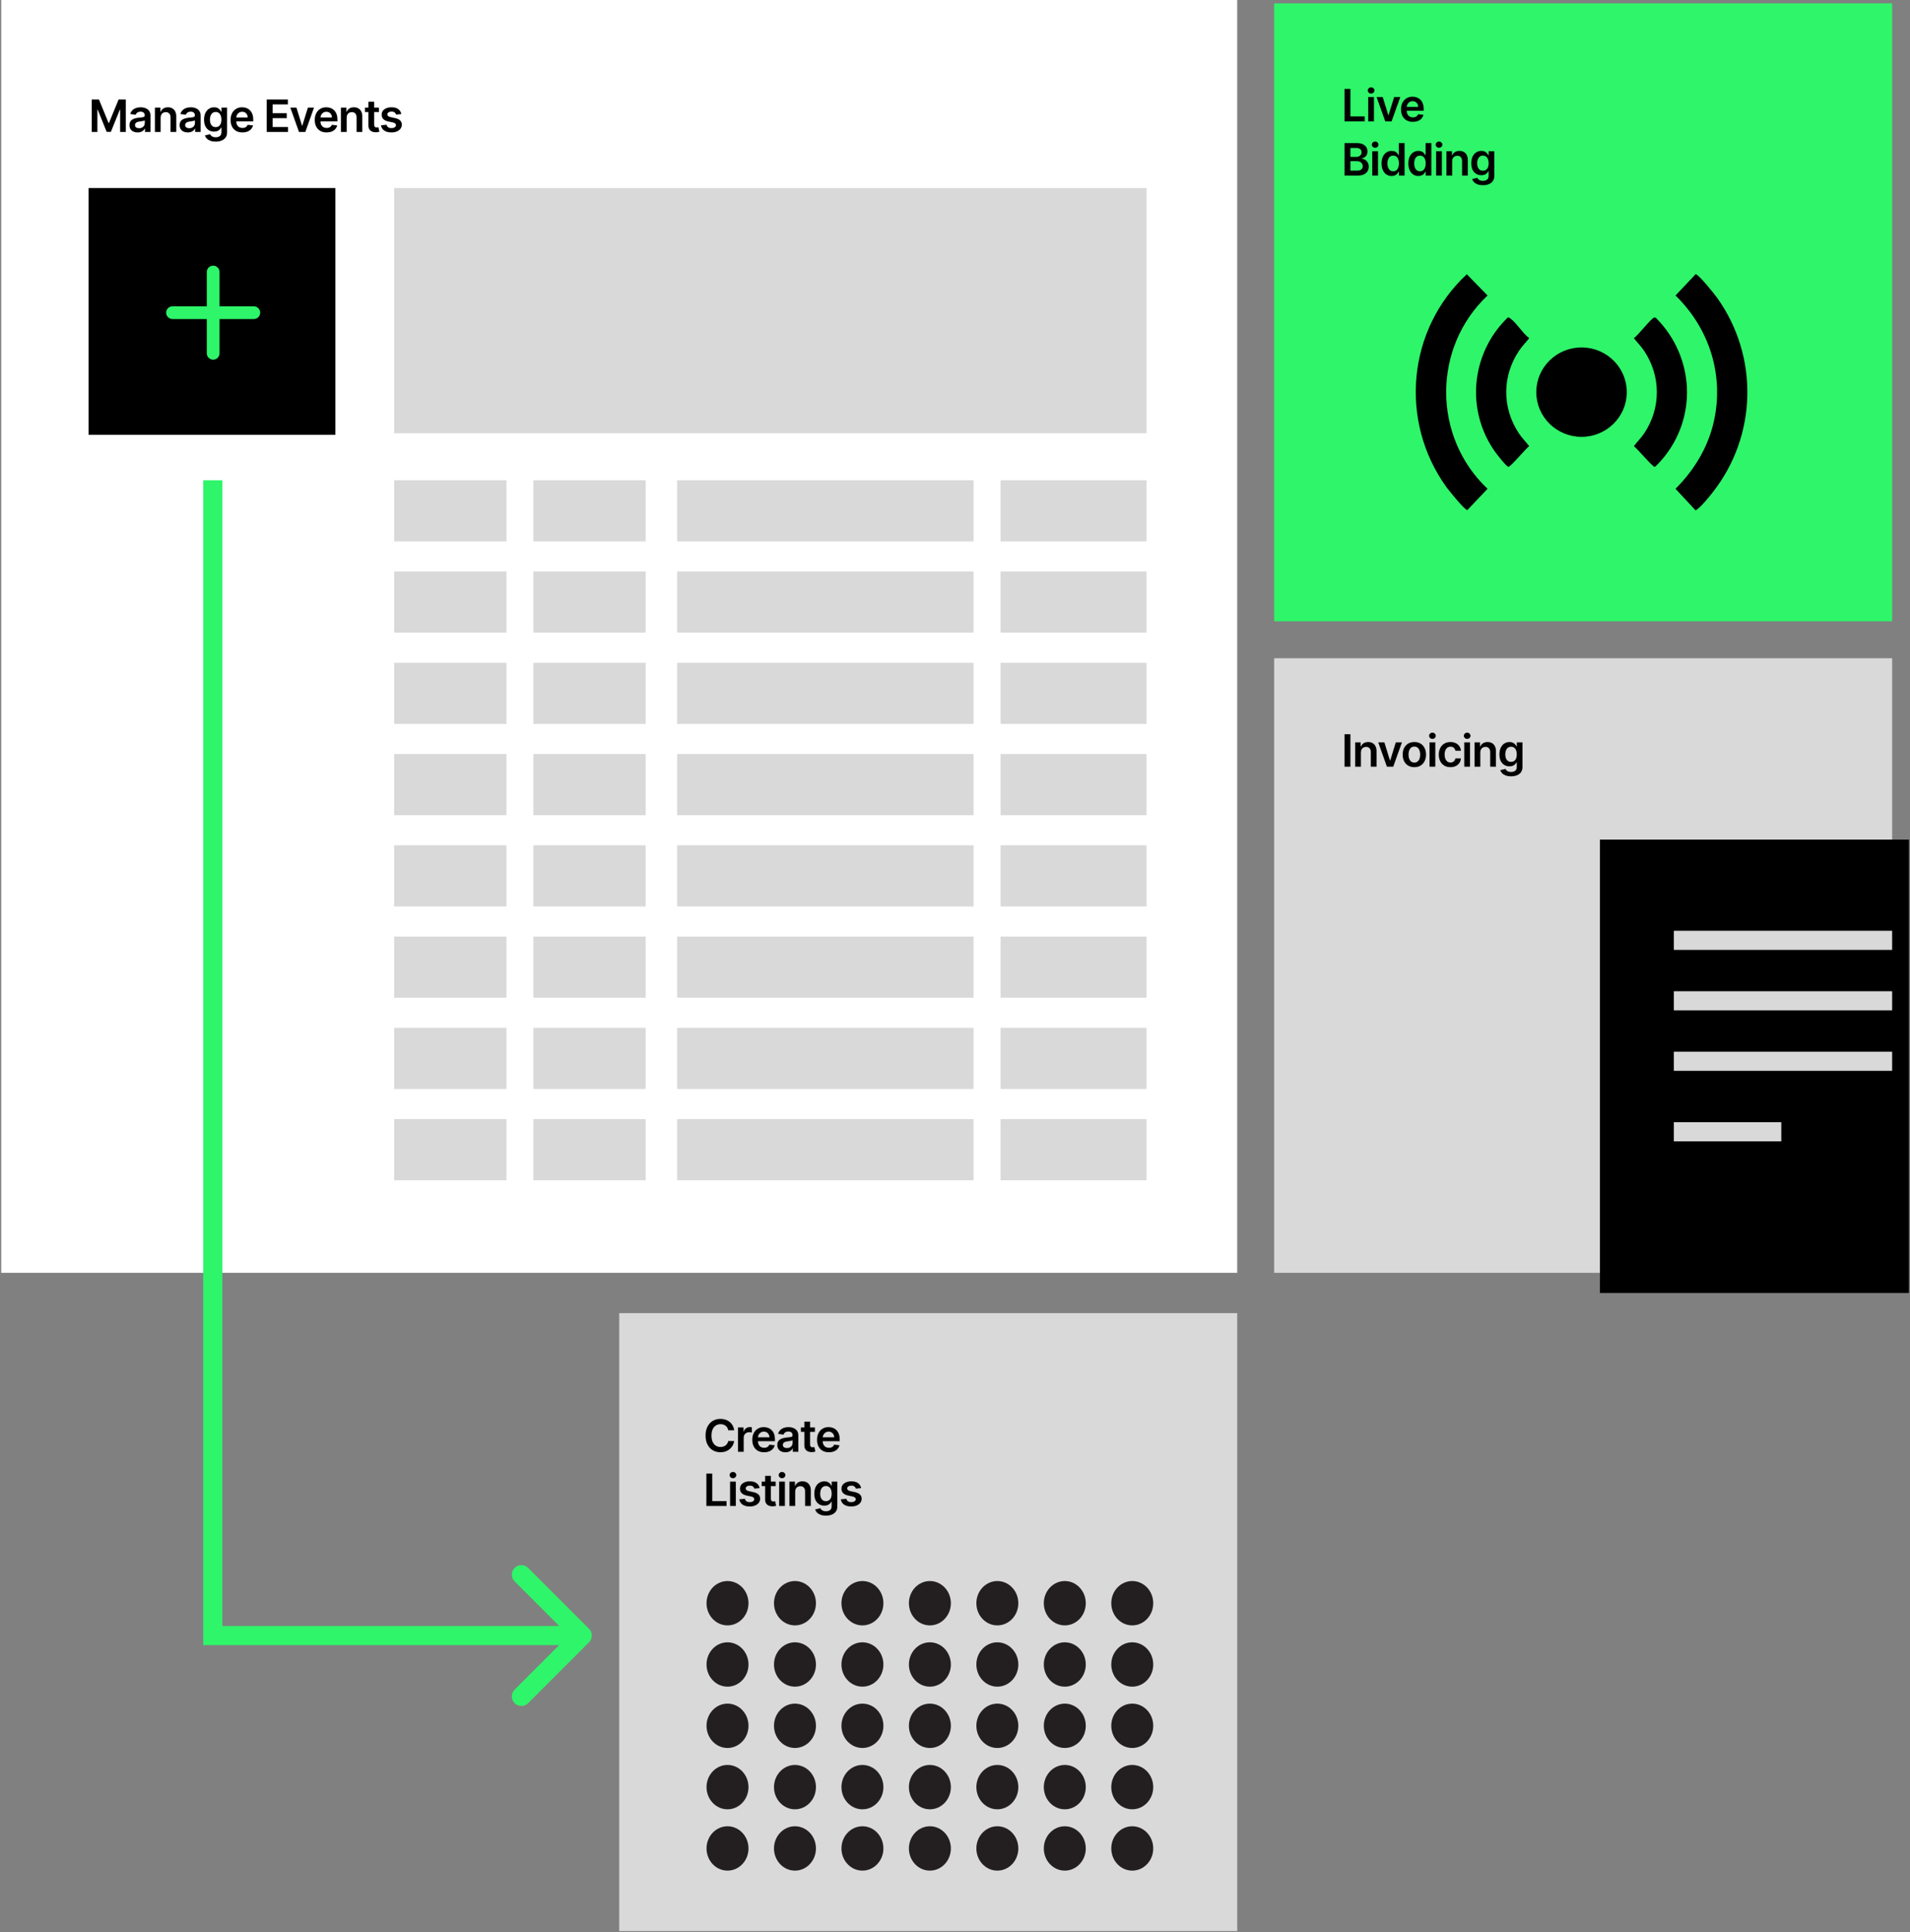 <svg width="599" height="606" viewBox="0 0 599 606" fill="none" xmlns="http://www.w3.org/2000/svg">
<rect x="0" y="0" width="599" height="606" fill="#808080" stroke="none"/>
<rect x="194.193" y="411.846" width="193.81" height="193.81" fill="#D9D9D9"/>
<rect x="0.383" width="387.62" height="399.206" fill="white"/>
<rect x="123.62" y="58.986" width="235.942" height="76.892" fill="#D9D9D9"/>
<rect x="123.62" y="179.248" width="35.215" height="19.181" fill="#D9D9D9"/>
<rect x="167.288" y="179.248" width="35.215" height="19.181" fill="#D9D9D9"/>
<rect x="212.364" y="179.248" width="92.968" height="19.181" fill="#D9D9D9"/>
<rect x="313.783" y="179.248" width="45.78" height="19.181" fill="#D9D9D9"/>
<rect x="123.62" y="150.624" width="35.215" height="19.181" fill="#D9D9D9"/>
<rect x="167.288" y="150.624" width="35.215" height="19.181" fill="#D9D9D9"/>
<rect x="212.364" y="150.624" width="92.968" height="19.181" fill="#D9D9D9"/>
<rect x="313.783" y="150.624" width="45.78" height="19.181" fill="#D9D9D9"/>
<rect x="123.62" y="207.872" width="35.215" height="19.181" fill="#D9D9D9"/>
<rect x="167.288" y="207.872" width="35.215" height="19.181" fill="#D9D9D9"/>
<rect x="212.364" y="207.872" width="92.968" height="19.181" fill="#D9D9D9"/>
<rect x="313.783" y="207.872" width="45.78" height="19.181" fill="#D9D9D9"/>
<rect x="123.62" y="236.495" width="35.215" height="19.181" fill="#D9D9D9"/>
<rect x="167.288" y="236.495" width="35.215" height="19.181" fill="#D9D9D9"/>
<rect x="212.364" y="236.495" width="92.968" height="19.181" fill="#D9D9D9"/>
<rect x="313.783" y="236.495" width="45.78" height="19.181" fill="#D9D9D9"/>
<rect x="123.62" y="265.118" width="35.215" height="19.181" fill="#D9D9D9"/>
<rect x="167.288" y="265.118" width="35.215" height="19.181" fill="#D9D9D9"/>
<rect x="212.364" y="265.118" width="92.968" height="19.181" fill="#D9D9D9"/>
<rect x="313.783" y="265.118" width="45.78" height="19.181" fill="#D9D9D9"/>
<rect x="123.62" y="293.742" width="35.215" height="19.181" fill="#D9D9D9"/>
<rect x="167.288" y="293.742" width="35.215" height="19.181" fill="#D9D9D9"/>
<rect x="212.364" y="293.742" width="92.968" height="19.181" fill="#D9D9D9"/>
<rect x="313.783" y="293.742" width="45.78" height="19.181" fill="#D9D9D9"/>
<rect x="123.62" y="322.365" width="35.215" height="19.181" fill="#D9D9D9"/>
<rect x="167.288" y="322.365" width="35.215" height="19.181" fill="#D9D9D9"/>
<rect x="212.364" y="322.365" width="92.968" height="19.181" fill="#D9D9D9"/>
<rect x="313.783" y="322.365" width="45.78" height="19.181" fill="#D9D9D9"/>
<rect x="123.62" y="350.989" width="35.215" height="19.181" fill="#D9D9D9"/>
<rect x="167.288" y="350.989" width="35.215" height="19.181" fill="#D9D9D9"/>
<rect x="212.364" y="350.989" width="92.968" height="19.181" fill="#D9D9D9"/>
<rect x="313.783" y="350.989" width="45.78" height="19.181" fill="#D9D9D9"/>
<path d="M28.773 31.204H31.03L34.053 38.582H34.172L37.195 31.204H39.452V41.386H37.682V34.391H37.587L34.773 41.356H33.451L30.637 34.376H30.543V41.386H28.773V31.204ZM43.158 41.54C42.674 41.54 42.238 41.454 41.851 41.282C41.466 41.106 41.161 40.848 40.936 40.506C40.714 40.165 40.603 39.744 40.603 39.243C40.603 38.813 40.682 38.456 40.841 38.175C41.001 37.893 41.218 37.667 41.493 37.498C41.768 37.329 42.078 37.202 42.422 37.116C42.77 37.026 43.13 36.962 43.501 36.922C43.949 36.875 44.312 36.834 44.59 36.797C44.868 36.758 45.071 36.698 45.197 36.618C45.326 36.536 45.39 36.408 45.39 36.236V36.206C45.39 35.831 45.279 35.541 45.057 35.336C44.835 35.13 44.515 35.028 44.098 35.028C43.657 35.028 43.307 35.124 43.049 35.316C42.794 35.508 42.621 35.735 42.532 35.997L40.851 35.758C40.984 35.294 41.203 34.907 41.508 34.595C41.812 34.28 42.185 34.045 42.626 33.889C43.067 33.73 43.554 33.65 44.088 33.65C44.456 33.65 44.822 33.694 45.187 33.78C45.551 33.866 45.884 34.008 46.186 34.207C46.487 34.403 46.729 34.67 46.912 35.008C47.097 35.346 47.19 35.768 47.19 36.275V41.386H45.46V40.337H45.4C45.291 40.549 45.137 40.748 44.938 40.934C44.742 41.116 44.495 41.264 44.197 41.376C43.902 41.486 43.556 41.54 43.158 41.54ZM43.626 40.218C43.987 40.218 44.3 40.147 44.565 40.004C44.83 39.858 45.034 39.666 45.177 39.427C45.322 39.189 45.395 38.929 45.395 38.647V37.747C45.339 37.793 45.243 37.837 45.107 37.876C44.974 37.916 44.825 37.951 44.66 37.981C44.494 38.011 44.33 38.037 44.167 38.06C44.005 38.083 43.864 38.103 43.745 38.12C43.476 38.156 43.236 38.216 43.024 38.299C42.812 38.382 42.644 38.498 42.522 38.647C42.399 38.793 42.338 38.982 42.338 39.214C42.338 39.545 42.459 39.795 42.701 39.964C42.943 40.133 43.251 40.218 43.626 40.218ZM50.38 36.912V41.386H48.58V33.75H50.3V35.047H50.389C50.565 34.62 50.845 34.28 51.23 34.028C51.617 33.776 52.096 33.65 52.666 33.65C53.193 33.65 53.652 33.763 54.044 33.989C54.438 34.214 54.743 34.54 54.958 34.968C55.177 35.395 55.285 35.914 55.281 36.524V41.386H53.482V36.802C53.482 36.292 53.349 35.893 53.084 35.604C52.822 35.316 52.459 35.172 51.995 35.172C51.68 35.172 51.4 35.241 51.155 35.38C50.913 35.516 50.722 35.714 50.583 35.972C50.447 36.231 50.38 36.544 50.38 36.912ZM58.888 41.54C58.404 41.54 57.969 41.454 57.581 41.282C57.196 41.106 56.892 40.848 56.666 40.506C56.444 40.165 56.333 39.744 56.333 39.243C56.333 38.813 56.413 38.456 56.572 38.175C56.731 37.893 56.948 37.667 57.223 37.498C57.498 37.329 57.808 37.202 58.153 37.116C58.501 37.026 58.86 36.962 59.231 36.922C59.679 36.875 60.042 36.834 60.32 36.797C60.599 36.758 60.801 36.698 60.927 36.618C61.056 36.536 61.121 36.408 61.121 36.236V36.206C61.121 35.831 61.01 35.541 60.788 35.336C60.566 35.13 60.246 35.028 59.828 35.028C59.387 35.028 59.038 35.124 58.779 35.316C58.524 35.508 58.352 35.735 58.262 35.997L56.582 35.758C56.714 35.294 56.933 34.907 57.238 34.595C57.543 34.28 57.916 34.045 58.356 33.889C58.797 33.73 59.285 33.65 59.818 33.65C60.186 33.65 60.552 33.694 60.917 33.78C61.281 33.866 61.614 34.008 61.916 34.207C62.218 34.403 62.46 34.67 62.642 35.008C62.828 35.346 62.92 35.768 62.92 36.275V41.386H61.19V40.337H61.131C61.021 40.549 60.867 40.748 60.668 40.934C60.473 41.116 60.226 41.264 59.928 41.376C59.633 41.486 59.286 41.54 58.888 41.54ZM59.356 40.218C59.717 40.218 60.03 40.147 60.295 40.004C60.56 39.858 60.764 39.666 60.907 39.427C61.053 39.189 61.126 38.929 61.126 38.647V37.747C61.069 37.793 60.973 37.837 60.837 37.876C60.705 37.916 60.556 37.951 60.39 37.981C60.224 38.011 60.06 38.037 59.898 38.06C59.735 38.083 59.594 38.103 59.475 38.12C59.207 38.156 58.966 38.216 58.754 38.299C58.542 38.382 58.375 38.498 58.252 38.647C58.129 38.793 58.068 38.982 58.068 39.214C58.068 39.545 58.189 39.795 58.431 39.964C58.673 40.133 58.981 40.218 59.356 40.218ZM67.631 44.409C66.985 44.409 66.43 44.321 65.966 44.145C65.502 43.973 65.129 43.741 64.847 43.449C64.565 43.158 64.37 42.835 64.26 42.48L65.881 42.087C65.954 42.236 66.06 42.384 66.199 42.53C66.338 42.679 66.526 42.801 66.761 42.898C67 42.997 67.3 43.047 67.661 43.047C68.171 43.047 68.594 42.922 68.929 42.674C69.263 42.429 69.431 42.024 69.431 41.461V40.014H69.341C69.249 40.2 69.113 40.39 68.934 40.586C68.758 40.781 68.524 40.945 68.233 41.078C67.944 41.211 67.581 41.277 67.144 41.277C66.557 41.277 66.025 41.139 65.548 40.864C65.074 40.586 64.696 40.172 64.415 39.621C64.136 39.068 63.997 38.375 63.997 37.543C63.997 36.705 64.136 35.997 64.415 35.42C64.696 34.84 65.076 34.401 65.553 34.103C66.03 33.801 66.562 33.65 67.149 33.65C67.596 33.65 67.964 33.727 68.252 33.879C68.544 34.028 68.776 34.209 68.948 34.421C69.121 34.63 69.252 34.827 69.341 35.013H69.441V33.75H71.216V41.511C71.216 42.163 71.06 42.704 70.748 43.131C70.437 43.559 70.011 43.879 69.471 44.091C68.93 44.303 68.317 44.409 67.631 44.409ZM67.646 39.865C68.027 39.865 68.352 39.772 68.62 39.587C68.889 39.401 69.093 39.134 69.232 38.786C69.371 38.438 69.441 38.02 69.441 37.533C69.441 37.053 69.371 36.632 69.232 36.27C69.096 35.909 68.894 35.629 68.625 35.43C68.36 35.228 68.034 35.127 67.646 35.127C67.245 35.127 66.91 35.231 66.642 35.44C66.373 35.649 66.171 35.936 66.035 36.3C65.899 36.662 65.831 37.072 65.831 37.533C65.831 38.001 65.899 38.41 66.035 38.761C66.174 39.109 66.378 39.381 66.647 39.577C66.918 39.769 67.252 39.865 67.646 39.865ZM76.021 41.535C75.255 41.535 74.594 41.376 74.037 41.058C73.484 40.737 73.058 40.282 72.759 39.696C72.461 39.106 72.312 38.412 72.312 37.613C72.312 36.827 72.461 36.138 72.759 35.545C73.061 34.948 73.482 34.484 74.022 34.153C74.562 33.818 75.197 33.65 75.926 33.65C76.397 33.65 76.841 33.727 77.259 33.879C77.68 34.028 78.051 34.26 78.372 34.575C78.697 34.89 78.952 35.291 79.138 35.778C79.323 36.262 79.416 36.839 79.416 37.508V38.06H73.157V36.847H77.691C77.688 36.502 77.613 36.196 77.468 35.927C77.322 35.656 77.118 35.442 76.856 35.286C76.597 35.13 76.296 35.052 75.951 35.052C75.583 35.052 75.26 35.142 74.982 35.321C74.703 35.497 74.486 35.729 74.33 36.017C74.178 36.302 74.1 36.615 74.097 36.956V38.016C74.097 38.46 74.178 38.841 74.34 39.159C74.503 39.474 74.73 39.716 75.021 39.885C75.313 40.05 75.654 40.133 76.046 40.133C76.307 40.133 76.544 40.097 76.757 40.024C76.969 39.948 77.153 39.837 77.308 39.691C77.464 39.545 77.582 39.364 77.661 39.149L79.342 39.338C79.236 39.782 79.034 40.17 78.735 40.501C78.44 40.829 78.062 41.085 77.602 41.267C77.141 41.446 76.614 41.535 76.021 41.535ZM83.651 41.386V31.204H90.273V32.751H85.496V35.515H89.93V37.061H85.496V39.84H90.313V41.386H83.651ZM98.477 33.75L95.757 41.386H93.768L91.049 33.75H92.968L94.723 39.422H94.802L96.562 33.75H98.477ZM102.423 41.535C101.657 41.535 100.996 41.376 100.439 41.058C99.886 40.737 99.46 40.282 99.161 39.696C98.863 39.106 98.714 38.412 98.714 37.613C98.714 36.827 98.863 36.138 99.161 35.545C99.463 34.948 99.884 34.484 100.424 34.153C100.964 33.818 101.599 33.65 102.328 33.65C102.799 33.65 103.243 33.727 103.661 33.879C104.082 34.028 104.453 34.26 104.774 34.575C105.099 34.89 105.354 35.291 105.54 35.778C105.726 36.262 105.818 36.839 105.818 37.508V38.06H99.559V36.847H104.093C104.09 36.502 104.015 36.196 103.87 35.927C103.724 35.656 103.52 35.442 103.258 35.286C102.999 35.13 102.698 35.052 102.353 35.052C101.985 35.052 101.662 35.142 101.384 35.321C101.105 35.497 100.888 35.729 100.732 36.017C100.58 36.302 100.502 36.615 100.499 36.956V38.016C100.499 38.46 100.58 38.841 100.742 39.159C100.905 39.474 101.132 39.716 101.423 39.885C101.715 40.05 102.057 40.133 102.448 40.133C102.709 40.133 102.946 40.097 103.159 40.024C103.371 39.948 103.555 39.837 103.71 39.691C103.866 39.545 103.984 39.364 104.063 39.149L105.744 39.338C105.638 39.782 105.436 40.17 105.137 40.501C104.842 40.829 104.464 41.085 104.004 41.267C103.543 41.446 103.016 41.535 102.423 41.535ZM108.721 36.912V41.386H106.921V33.75H108.641V35.047H108.731C108.906 34.62 109.186 34.28 109.571 34.028C109.959 33.776 110.437 33.65 111.008 33.65C111.535 33.65 111.994 33.763 112.385 33.989C112.779 34.214 113.084 34.54 113.299 34.968C113.518 35.395 113.626 35.914 113.623 36.524V41.386H111.823V36.802C111.823 36.292 111.69 35.893 111.425 35.604C111.163 35.316 110.8 35.172 110.336 35.172C110.022 35.172 109.741 35.241 109.496 35.38C109.254 35.516 109.064 35.714 108.924 35.972C108.789 36.231 108.721 36.544 108.721 36.912ZM118.845 33.75V35.142H114.455V33.75H118.845ZM115.539 31.92H117.339V39.089C117.339 39.331 117.375 39.517 117.448 39.646C117.525 39.772 117.624 39.858 117.747 39.905C117.869 39.951 118.005 39.974 118.154 39.974C118.267 39.974 118.37 39.966 118.463 39.949C118.559 39.933 118.632 39.918 118.681 39.905L118.985 41.312C118.888 41.345 118.751 41.381 118.572 41.421C118.396 41.461 118.181 41.484 117.926 41.491C117.475 41.504 117.069 41.436 116.708 41.287C116.346 41.134 116.06 40.899 115.848 40.581C115.639 40.263 115.536 39.865 115.539 39.388V31.92ZM125.857 35.768L124.216 35.947C124.17 35.782 124.088 35.626 123.972 35.48C123.86 35.334 123.707 35.217 123.515 35.127C123.323 35.038 123.087 34.993 122.809 34.993C122.435 34.993 122.12 35.074 121.864 35.236C121.613 35.399 121.488 35.609 121.492 35.868C121.488 36.09 121.569 36.27 121.735 36.41C121.904 36.549 122.183 36.663 122.57 36.753L123.873 37.031C124.596 37.187 125.132 37.434 125.484 37.772C125.838 38.11 126.017 38.552 126.021 39.099C126.017 39.58 125.877 40.004 125.598 40.372C125.323 40.737 124.94 41.022 124.45 41.227C123.959 41.433 123.396 41.535 122.759 41.535C121.825 41.535 121.072 41.34 120.502 40.949C119.932 40.554 119.592 40.006 119.483 39.303L121.238 39.134C121.318 39.479 121.487 39.739 121.745 39.915C122.004 40.09 122.34 40.178 122.754 40.178C123.182 40.178 123.525 40.09 123.784 39.915C124.045 39.739 124.176 39.522 124.176 39.263C124.176 39.045 124.092 38.864 123.923 38.721C123.757 38.579 123.498 38.47 123.147 38.393L121.845 38.12C121.112 37.967 120.57 37.711 120.219 37.349C119.868 36.985 119.694 36.524 119.697 35.967C119.694 35.497 119.821 35.089 120.08 34.744C120.342 34.396 120.704 34.128 121.168 33.939C121.636 33.747 122.174 33.65 122.784 33.65C123.679 33.65 124.383 33.841 124.897 34.222C125.414 34.603 125.734 35.119 125.857 35.768Z" fill="black"/>
<rect x="27.77" y="58.986" width="77.395" height="77.395" fill="black"/>
<path fill-rule="evenodd" clip-rule="evenodd" d="M66.851 84.319C67.403 84.319 67.851 84.767 67.851 85.319L67.851 97.068H79.6C80.153 97.068 80.6 97.516 80.6 98.068C80.6 98.62 80.153 99.068 79.6 99.068H67.851L67.851 110.817C67.851 111.369 67.403 111.817 66.851 111.817C66.299 111.817 65.851 111.369 65.851 110.817L65.851 99.068H54.102C53.55 99.068 53.102 98.62 53.102 98.068C53.102 97.516 53.55 97.068 54.102 97.068H65.851L65.851 85.319C65.851 84.767 66.299 84.319 66.851 84.319Z" fill="white"/>
<path d="M67.851 85.319H66.851V85.319L67.851 85.319ZM67.851 97.068H66.851V98.068H67.851V97.068ZM79.6 97.068L79.6 96.068H79.6V97.068ZM80.6 98.068L79.6 98.068V98.068H80.6ZM79.6 99.068L79.6 98.068H79.6V99.068ZM67.851 99.068V98.068H66.851V99.068H67.851ZM67.851 110.817H68.851H67.851ZM66.851 111.817V110.817H66.851L66.851 111.817ZM65.851 110.817H66.851H65.851ZM65.851 99.068H66.851V98.068H65.851V99.068ZM65.851 97.068V98.068H66.851V97.068H65.851ZM65.851 85.319H64.851V85.319L65.851 85.319ZM68.851 85.319C68.851 84.214 67.956 83.319 66.851 83.319V85.319H68.851ZM68.851 97.068L68.851 85.319L66.851 85.319L66.851 97.068H68.851ZM79.6 96.068H67.851V98.068H79.6V96.068ZM81.6 98.068C81.6 96.963 80.705 96.068 79.6 96.068L79.6 98.068V98.068L81.6 98.068ZM79.6 100.068C80.705 100.068 81.6 99.172 81.6 98.068H79.6L79.6 98.068L79.6 100.068ZM67.851 100.068H79.6V98.068H67.851V100.068ZM68.851 110.817L68.851 99.068H66.851L66.851 110.817H68.851ZM66.851 112.817C67.956 112.817 68.851 111.921 68.851 110.817H66.851V112.817ZM64.851 110.817C64.851 111.921 65.747 112.817 66.851 112.817L66.851 110.817L66.851 110.817H64.851ZM64.851 99.068L64.851 110.817H66.851L66.851 99.068H64.851ZM54.102 100.068H65.851V98.068H54.102V100.068ZM52.102 98.068C52.102 99.172 52.998 100.068 54.102 100.068V98.068H52.102ZM54.102 96.068C52.998 96.068 52.102 96.963 52.102 98.068H54.102V96.068ZM65.851 96.068H54.102V98.068H65.851V96.068ZM64.851 85.319L64.851 97.068H66.851L66.851 85.319L64.851 85.319ZM66.851 83.319C65.747 83.319 64.851 84.214 64.851 85.319H66.851V83.319Z" fill="#2EF569"/>
<path d="M66.741 512.964V515.964H63.741V512.964H66.741ZM184.727 510.843C185.899 512.015 185.899 513.914 184.727 515.086L165.635 534.177C164.464 535.349 162.564 535.349 161.393 534.177C160.221 533.006 160.221 531.106 161.393 529.935L178.363 512.964L161.393 495.994C160.221 494.822 160.221 492.923 161.393 491.751C162.564 490.579 164.464 490.579 165.635 491.751L184.727 510.843ZM69.741 150.624V512.964H63.741V150.624H69.741ZM66.741 509.964H182.606V515.964H66.741V509.964Z" fill="#2EF569"/>
<g clip-path="url(#clip0_85_4433)">
<path d="M228.158 509.784C231.791 509.784 234.737 506.671 234.737 502.83C234.737 498.989 231.791 495.876 228.158 495.876C224.524 495.876 221.578 498.989 221.578 502.83C221.578 506.671 224.524 509.784 228.158 509.784Z" fill="#231F20"/>
<path d="M228.158 529C231.791 529 234.737 525.887 234.737 522.046C234.737 518.205 231.791 515.092 228.158 515.092C224.524 515.092 221.578 518.205 221.578 522.046C221.578 525.887 224.524 529 228.158 529Z" fill="#231F20"/>
<path d="M228.158 548.232C231.791 548.232 234.737 545.119 234.737 541.278C234.737 537.437 231.791 534.324 228.158 534.324C224.524 534.324 221.578 537.437 221.578 541.278C221.578 545.119 224.524 548.232 228.158 548.232Z" fill="#231F20"/>
<path d="M228.158 567.465C231.791 567.465 234.737 564.351 234.737 560.51C234.737 556.67 231.791 553.556 228.158 553.556C224.524 553.556 221.578 556.67 221.578 560.51C221.578 564.351 224.524 567.465 228.158 567.465Z" fill="#231F20"/>
<path d="M228.158 586.697C231.791 586.697 234.737 583.583 234.737 579.742C234.737 575.902 231.791 572.788 228.158 572.788C224.524 572.788 221.578 575.902 221.578 579.742C221.578 583.583 224.524 586.697 228.158 586.697Z" fill="#231F20"/>
<path d="M249.313 509.784C252.947 509.784 255.893 506.671 255.893 502.83C255.893 498.989 252.947 495.876 249.313 495.876C245.679 495.876 242.733 498.989 242.733 502.83C242.733 506.671 245.679 509.784 249.313 509.784Z" fill="#231F20"/>
<path d="M249.313 529C252.947 529 255.893 525.887 255.893 522.046C255.893 518.205 252.947 515.092 249.313 515.092C245.679 515.092 242.733 518.205 242.733 522.046C242.733 525.887 245.679 529 249.313 529Z" fill="#231F20"/>
<path d="M249.313 548.232C252.947 548.232 255.893 545.119 255.893 541.278C255.893 537.437 252.947 534.324 249.313 534.324C245.679 534.324 242.733 537.437 242.733 541.278C242.733 545.119 245.679 548.232 249.313 548.232Z" fill="#231F20"/>
<path d="M249.313 567.465C252.947 567.465 255.893 564.351 255.893 560.51C255.893 556.67 252.947 553.556 249.313 553.556C245.679 553.556 242.733 556.67 242.733 560.51C242.733 564.351 245.679 567.465 249.313 567.465Z" fill="#231F20"/>
<path d="M249.313 586.697C252.947 586.697 255.893 583.583 255.893 579.742C255.893 575.902 252.947 572.788 249.313 572.788C245.679 572.788 242.733 575.902 242.733 579.742C242.733 583.583 245.679 586.697 249.313 586.697Z" fill="#231F20"/>
<path d="M270.468 509.784C274.102 509.784 277.048 506.671 277.048 502.83C277.048 498.989 274.102 495.876 270.468 495.876C266.834 495.876 263.889 498.989 263.889 502.83C263.889 506.671 266.834 509.784 270.468 509.784Z" fill="#231F20"/>
<path d="M270.468 529C274.102 529 277.048 525.887 277.048 522.046C277.048 518.205 274.102 515.092 270.468 515.092C266.834 515.092 263.889 518.205 263.889 522.046C263.889 525.887 266.834 529 270.468 529Z" fill="#231F20"/>
<path d="M270.468 548.232C274.102 548.232 277.048 545.119 277.048 541.278C277.048 537.437 274.102 534.324 270.468 534.324C266.834 534.324 263.889 537.437 263.889 541.278C263.889 545.119 266.834 548.232 270.468 548.232Z" fill="#231F20"/>
<path d="M270.468 567.465C274.102 567.465 277.048 564.351 277.048 560.51C277.048 556.67 274.102 553.556 270.468 553.556C266.834 553.556 263.889 556.67 263.889 560.51C263.889 564.351 266.834 567.465 270.468 567.465Z" fill="#231F20"/>
<path d="M270.468 586.697C274.102 586.697 277.048 583.583 277.048 579.742C277.048 575.902 274.102 572.788 270.468 572.788C266.834 572.788 263.889 575.902 263.889 579.742C263.889 583.583 266.834 586.697 270.468 586.697Z" fill="#231F20"/>
<path d="M291.624 509.784C295.257 509.784 298.203 506.671 298.203 502.83C298.203 498.989 295.257 495.876 291.624 495.876C287.99 495.876 285.044 498.989 285.044 502.83C285.044 506.671 287.99 509.784 291.624 509.784Z" fill="#231F20"/>
<path d="M291.624 529C295.257 529 298.203 525.887 298.203 522.046C298.203 518.205 295.257 515.092 291.624 515.092C287.99 515.092 285.044 518.205 285.044 522.046C285.044 525.887 287.99 529 291.624 529Z" fill="#231F20"/>
<path d="M291.624 548.232C295.257 548.232 298.203 545.119 298.203 541.278C298.203 537.437 295.257 534.324 291.624 534.324C287.99 534.324 285.044 537.437 285.044 541.278C285.044 545.119 287.99 548.232 291.624 548.232Z" fill="#231F20"/>
<path d="M291.624 567.465C295.257 567.465 298.203 564.351 298.203 560.51C298.203 556.67 295.257 553.556 291.624 553.556C287.99 553.556 285.044 556.67 285.044 560.51C285.044 564.351 287.99 567.465 291.624 567.465Z" fill="#231F20"/>
<path d="M291.624 586.697C295.257 586.697 298.203 583.583 298.203 579.742C298.203 575.902 295.257 572.788 291.624 572.788C287.99 572.788 285.044 575.902 285.044 579.742C285.044 583.583 287.99 586.697 291.624 586.697Z" fill="#231F20"/>
<path d="M312.779 509.784C316.413 509.784 319.358 506.671 319.358 502.83C319.358 498.989 316.413 495.876 312.779 495.876C309.145 495.876 306.199 498.989 306.199 502.83C306.199 506.671 309.145 509.784 312.779 509.784Z" fill="#231F20"/>
<path d="M312.779 529C316.413 529 319.358 525.887 319.358 522.046C319.358 518.205 316.413 515.092 312.779 515.092C309.145 515.092 306.199 518.205 306.199 522.046C306.199 525.887 309.145 529 312.779 529Z" fill="#231F20"/>
<path d="M312.779 548.232C316.413 548.232 319.358 545.119 319.358 541.278C319.358 537.437 316.413 534.324 312.779 534.324C309.145 534.324 306.199 537.437 306.199 541.278C306.199 545.119 309.145 548.232 312.779 548.232Z" fill="#231F20"/>
<path d="M312.779 567.465C316.413 567.465 319.358 564.351 319.358 560.51C319.358 556.67 316.413 553.556 312.779 553.556C309.145 553.556 306.199 556.67 306.199 560.51C306.199 564.351 309.145 567.465 312.779 567.465Z" fill="#231F20"/>
<path d="M312.779 586.697C316.413 586.697 319.358 583.583 319.358 579.742C319.358 575.902 316.413 572.788 312.779 572.788C309.145 572.788 306.199 575.902 306.199 579.742C306.199 583.583 309.145 586.697 312.779 586.697Z" fill="#231F20"/>
<path d="M333.934 509.784C337.568 509.784 340.514 506.671 340.514 502.83C340.514 498.989 337.568 495.876 333.934 495.876C330.3 495.876 327.355 498.989 327.355 502.83C327.355 506.671 330.3 509.784 333.934 509.784Z" fill="#231F20"/>
<path d="M333.934 529C337.568 529 340.514 525.887 340.514 522.046C340.514 518.205 337.568 515.092 333.934 515.092C330.3 515.092 327.355 518.205 327.355 522.046C327.355 525.887 330.3 529 333.934 529Z" fill="#231F20"/>
<path d="M333.934 548.232C337.568 548.232 340.514 545.119 340.514 541.278C340.514 537.437 337.568 534.324 333.934 534.324C330.3 534.324 327.355 537.437 327.355 541.278C327.355 545.119 330.3 548.232 333.934 548.232Z" fill="#231F20"/>
<path d="M333.934 567.465C337.568 567.465 340.514 564.351 340.514 560.51C340.514 556.67 337.568 553.556 333.934 553.556C330.3 553.556 327.355 556.67 327.355 560.51C327.355 564.351 330.3 567.465 333.934 567.465Z" fill="#231F20"/>
<path d="M333.934 586.697C337.568 586.697 340.514 583.583 340.514 579.742C340.514 575.902 337.568 572.788 333.934 572.788C330.3 572.788 327.355 575.902 327.355 579.742C327.355 583.583 330.3 586.697 333.934 586.697Z" fill="#231F20"/>
<path d="M355.089 509.784C358.723 509.784 361.669 506.671 361.669 502.83C361.669 498.989 358.723 495.876 355.089 495.876C351.456 495.876 348.51 498.989 348.51 502.83C348.51 506.671 351.456 509.784 355.089 509.784Z" fill="#231F20"/>
<path d="M355.089 529C358.723 529 361.669 525.887 361.669 522.046C361.669 518.205 358.723 515.092 355.089 515.092C351.456 515.092 348.51 518.205 348.51 522.046C348.51 525.887 351.456 529 355.089 529Z" fill="#231F20"/>
<path d="M355.089 548.232C358.723 548.232 361.669 545.119 361.669 541.278C361.669 537.437 358.723 534.324 355.089 534.324C351.456 534.324 348.51 537.437 348.51 541.278C348.51 545.119 351.456 548.232 355.089 548.232Z" fill="#231F20"/>
<path d="M355.089 567.465C358.723 567.465 361.669 564.351 361.669 560.51C361.669 556.67 358.723 553.556 355.089 553.556C351.456 553.556 348.51 556.67 348.51 560.51C348.51 564.351 351.456 567.465 355.089 567.465Z" fill="#231F20"/>
<path d="M355.089 586.697C358.723 586.697 361.669 583.583 361.669 579.742C361.669 575.902 358.723 572.788 355.089 572.788C351.456 572.788 348.51 575.902 348.51 579.742C348.51 583.583 351.456 586.697 355.089 586.697Z" fill="#231F20"/>
</g>
<path d="M230.245 448.592H228.386C228.333 448.287 228.235 448.017 228.092 447.782C227.95 447.543 227.772 447.341 227.56 447.176C227.348 447.01 227.106 446.886 226.835 446.803C226.566 446.716 226.276 446.673 225.964 446.673C225.411 446.673 224.92 446.813 224.493 447.091C224.065 447.366 223.731 447.77 223.489 448.304C223.247 448.834 223.126 449.482 223.126 450.248C223.126 451.027 223.247 451.683 223.489 452.217C223.734 452.747 224.069 453.148 224.493 453.42C224.92 453.688 225.409 453.823 225.96 453.823C226.264 453.823 226.549 453.783 226.815 453.703C227.083 453.62 227.323 453.499 227.536 453.34C227.751 453.181 227.932 452.986 228.077 452.754C228.227 452.522 228.329 452.256 228.386 451.958L230.245 451.968C230.175 452.452 230.025 452.906 229.793 453.33C229.564 453.755 229.264 454.129 228.893 454.454C228.522 454.775 228.087 455.027 227.59 455.21C227.093 455.389 226.541 455.478 225.935 455.478C225.04 455.478 224.241 455.271 223.538 454.857C222.836 454.442 222.282 453.844 221.878 453.062C221.473 452.28 221.271 451.342 221.271 450.248C221.271 449.151 221.475 448.213 221.883 447.434C222.29 446.652 222.846 446.054 223.548 445.639C224.251 445.225 225.046 445.018 225.935 445.018C226.501 445.018 227.028 445.097 227.516 445.256C228.003 445.416 228.437 445.649 228.818 445.957C229.199 446.262 229.513 446.637 229.758 447.081C230.006 447.522 230.169 448.026 230.245 448.592ZM231.435 455.339V447.703H233.18V448.975H233.259C233.398 448.534 233.637 448.195 233.975 447.956C234.316 447.714 234.706 447.593 235.143 447.593C235.243 447.593 235.354 447.598 235.476 447.608C235.602 447.615 235.707 447.626 235.79 447.643V449.298C235.713 449.272 235.592 449.249 235.427 449.229C235.264 449.206 235.107 449.194 234.954 449.194C234.626 449.194 234.331 449.265 234.07 449.408C233.811 449.547 233.607 449.741 233.458 449.989C233.309 450.238 233.234 450.525 233.234 450.85V455.339H231.435ZM239.632 455.488C238.866 455.488 238.205 455.329 237.648 455.011C237.094 454.689 236.669 454.235 236.37 453.649C236.072 453.059 235.923 452.364 235.923 451.565C235.923 450.78 236.072 450.091 236.37 449.497C236.672 448.901 237.093 448.437 237.633 448.105C238.173 447.77 238.808 447.603 239.537 447.603C240.008 447.603 240.452 447.679 240.87 447.832C241.29 447.981 241.662 448.213 241.983 448.528C242.308 448.843 242.563 449.244 242.749 449.731C242.934 450.215 243.027 450.792 243.027 451.461V452.013H236.768V450.8H241.302C241.299 450.455 241.224 450.149 241.078 449.88C240.932 449.608 240.729 449.395 240.467 449.239C240.208 449.083 239.907 449.005 239.562 449.005C239.194 449.005 238.871 449.095 238.593 449.274C238.314 449.449 238.097 449.681 237.941 449.97C237.789 450.255 237.711 450.568 237.708 450.909V451.968C237.708 452.412 237.789 452.793 237.951 453.112C238.114 453.426 238.341 453.668 238.632 453.837C238.924 454.003 239.265 454.086 239.656 454.086C239.918 454.086 240.155 454.05 240.367 453.977C240.58 453.9 240.763 453.789 240.919 453.644C241.075 453.498 241.193 453.317 241.272 453.102L242.953 453.291C242.847 453.735 242.644 454.122 242.346 454.454C242.051 454.782 241.673 455.037 241.213 455.22C240.752 455.399 240.225 455.488 239.632 455.488ZM246.327 455.493C245.843 455.493 245.407 455.407 245.02 455.234C244.635 455.059 244.33 454.8 244.105 454.459C243.883 454.118 243.772 453.697 243.772 453.196C243.772 452.765 243.851 452.409 244.01 452.127C244.17 451.845 244.387 451.62 244.662 451.451C244.937 451.282 245.247 451.154 245.591 451.068C245.939 450.979 246.299 450.914 246.67 450.874C247.118 450.828 247.481 450.787 247.759 450.75C248.037 450.71 248.24 450.651 248.366 450.571C248.495 450.488 248.559 450.361 248.559 450.188V450.158C248.559 449.784 248.448 449.494 248.226 449.288C248.004 449.083 247.684 448.98 247.267 448.98C246.826 448.98 246.476 449.076 246.218 449.269C245.963 449.461 245.79 449.688 245.701 449.95L244.02 449.711C244.153 449.247 244.372 448.859 244.677 448.548C244.982 448.233 245.354 447.997 245.795 447.842C246.236 447.683 246.723 447.603 247.257 447.603C247.625 447.603 247.991 447.646 248.356 447.732C248.72 447.819 249.053 447.961 249.355 448.16C249.656 448.355 249.898 448.622 250.081 448.96C250.266 449.298 250.359 449.721 250.359 450.228V455.339H248.629V454.29H248.569C248.46 454.502 248.306 454.701 248.107 454.886C247.911 455.069 247.665 455.216 247.366 455.329C247.071 455.438 246.725 455.493 246.327 455.493ZM246.795 454.171C247.156 454.171 247.469 454.099 247.734 453.957C247.999 453.811 248.203 453.619 248.346 453.38C248.491 453.141 248.564 452.881 248.564 452.6V451.7C248.508 451.746 248.412 451.789 248.276 451.829C248.143 451.869 247.994 451.903 247.829 451.933C247.663 451.963 247.499 451.99 247.336 452.013C247.174 452.036 247.033 452.056 246.914 452.073C246.645 452.109 246.405 452.169 246.193 452.252C245.981 452.334 245.813 452.45 245.691 452.6C245.568 452.745 245.507 452.934 245.507 453.166C245.507 453.498 245.628 453.748 245.87 453.917C246.112 454.086 246.42 454.171 246.795 454.171ZM255.562 447.703V449.095H251.172V447.703H255.562ZM252.256 445.873H254.056V453.042C254.056 453.284 254.092 453.47 254.165 453.599C254.241 453.725 254.341 453.811 254.463 453.857C254.586 453.904 254.722 453.927 254.871 453.927C254.984 453.927 255.086 453.919 255.179 453.902C255.275 453.886 255.348 453.871 255.398 453.857L255.701 455.264C255.605 455.297 255.468 455.334 255.289 455.374C255.113 455.413 254.897 455.437 254.642 455.443C254.192 455.457 253.786 455.389 253.424 455.239C253.063 455.087 252.776 454.852 252.564 454.533C252.355 454.215 252.253 453.818 252.256 453.34V445.873ZM259.946 455.488C259.18 455.488 258.519 455.329 257.962 455.011C257.409 454.689 256.983 454.235 256.684 453.649C256.386 453.059 256.237 452.364 256.237 451.565C256.237 450.78 256.386 450.091 256.684 449.497C256.986 448.901 257.407 448.437 257.947 448.105C258.487 447.77 259.122 447.603 259.851 447.603C260.322 447.603 260.766 447.679 261.184 447.832C261.605 447.981 261.976 448.213 262.297 448.528C262.622 448.843 262.877 449.244 263.063 449.731C263.249 450.215 263.341 450.792 263.341 451.461V452.013H257.082V450.8H261.616C261.613 450.455 261.538 450.149 261.393 449.88C261.247 449.608 261.043 449.395 260.781 449.239C260.523 449.083 260.221 449.005 259.876 449.005C259.508 449.005 259.185 449.095 258.907 449.274C258.628 449.449 258.411 449.681 258.255 449.97C258.103 450.255 258.025 450.568 258.022 450.909V451.968C258.022 452.412 258.103 452.793 258.265 453.112C258.428 453.426 258.655 453.668 258.947 453.837C259.238 454.003 259.58 454.086 259.971 454.086C260.233 454.086 260.469 454.05 260.682 453.977C260.894 453.9 261.078 453.789 261.233 453.644C261.389 453.498 261.507 453.317 261.586 453.102L263.267 453.291C263.161 453.735 262.959 454.122 262.66 454.454C262.365 454.782 261.987 455.037 261.527 455.22C261.066 455.399 260.539 455.488 259.946 455.488ZM221.53 472.339V462.157H223.374V470.793H227.859V472.339H221.53ZM228.96 472.339V464.703H230.76V472.339H228.96ZM229.865 463.619C229.58 463.619 229.335 463.524 229.129 463.335C228.924 463.143 228.821 462.913 228.821 462.644C228.821 462.372 228.924 462.142 229.129 461.953C229.335 461.761 229.58 461.665 229.865 461.665C230.153 461.665 230.398 461.761 230.601 461.953C230.806 462.142 230.909 462.372 230.909 462.644C230.909 462.913 230.806 463.143 230.601 463.335C230.398 463.524 230.153 463.619 229.865 463.619ZM238.226 466.721L236.585 466.9C236.539 466.734 236.458 466.578 236.342 466.433C236.229 466.287 236.076 466.169 235.884 466.08C235.692 465.99 235.457 465.945 235.178 465.945C234.804 465.945 234.489 466.027 234.234 466.189C233.982 466.351 233.858 466.562 233.861 466.82C233.858 467.042 233.939 467.223 234.104 467.362C234.273 467.502 234.552 467.616 234.94 467.705L236.242 467.984C236.965 468.14 237.502 468.386 237.853 468.725C238.208 469.063 238.387 469.505 238.39 470.052C238.387 470.533 238.246 470.957 237.967 471.325C237.692 471.689 237.309 471.974 236.819 472.18C236.328 472.385 235.765 472.488 235.129 472.488C234.194 472.488 233.442 472.292 232.871 471.901C232.301 471.507 231.962 470.958 231.852 470.256L233.607 470.087C233.687 470.431 233.856 470.692 234.114 470.867C234.373 471.043 234.709 471.131 235.124 471.131C235.551 471.131 235.894 471.043 236.153 470.867C236.415 470.692 236.545 470.475 236.545 470.216C236.545 469.997 236.461 469.817 236.292 469.674C236.126 469.532 235.868 469.422 235.516 469.346L234.214 469.073C233.481 468.92 232.939 468.663 232.588 468.302C232.237 467.937 232.063 467.477 232.066 466.92C232.063 466.449 232.19 466.042 232.449 465.697C232.711 465.349 233.074 465.08 233.538 464.891C234.005 464.699 234.544 464.603 235.153 464.603C236.048 464.603 236.753 464.794 237.266 465.175C237.783 465.556 238.103 466.071 238.226 466.721ZM243.267 464.703V466.095H238.877V464.703H243.267ZM239.961 462.873H241.761V470.042C241.761 470.284 241.797 470.47 241.87 470.599C241.946 470.725 242.046 470.811 242.168 470.857C242.291 470.904 242.427 470.927 242.576 470.927C242.689 470.927 242.792 470.919 242.884 470.902C242.98 470.886 243.053 470.871 243.103 470.857L243.406 472.264C243.31 472.297 243.173 472.334 242.994 472.374C242.818 472.413 242.603 472.437 242.347 472.443C241.897 472.457 241.491 472.389 241.129 472.239C240.768 472.087 240.481 471.852 240.269 471.533C240.06 471.215 239.958 470.818 239.961 470.34V462.873ZM244.352 472.339V464.703H246.152V472.339H244.352ZM245.257 463.619C244.972 463.619 244.727 463.524 244.521 463.335C244.316 463.143 244.213 462.913 244.213 462.644C244.213 462.372 244.316 462.142 244.521 461.953C244.727 461.761 244.972 461.665 245.257 461.665C245.546 461.665 245.791 461.761 245.993 461.953C246.198 462.142 246.301 462.372 246.301 462.644C246.301 462.913 246.198 463.143 245.993 463.335C245.791 463.524 245.546 463.619 245.257 463.619ZM249.382 467.864V472.339H247.583V464.703H249.303V466H249.392C249.568 465.573 249.848 465.233 250.233 464.981C250.62 464.729 251.099 464.603 251.669 464.603C252.196 464.603 252.655 464.716 253.046 464.941C253.441 465.167 253.746 465.493 253.961 465.921C254.18 466.348 254.288 466.867 254.284 467.477V472.339H252.485V467.755C252.485 467.245 252.352 466.845 252.087 466.557C251.825 466.269 251.462 466.124 250.998 466.124C250.683 466.124 250.403 466.194 250.158 466.333C249.916 466.469 249.725 466.666 249.586 466.925C249.45 467.183 249.382 467.497 249.382 467.864ZM259.015 475.362C258.369 475.362 257.814 475.274 257.35 475.098C256.885 474.926 256.513 474.694 256.231 474.402C255.949 474.11 255.754 473.787 255.644 473.433L257.265 473.04C257.338 473.189 257.444 473.336 257.583 473.482C257.722 473.631 257.91 473.754 258.145 473.85C258.384 473.95 258.684 473.999 259.045 473.999C259.555 473.999 259.978 473.875 260.313 473.627C260.647 473.381 260.815 472.977 260.815 472.413V470.967H260.725C260.632 471.152 260.497 471.343 260.318 471.538C260.142 471.734 259.908 471.898 259.617 472.031C259.328 472.163 258.965 472.229 258.528 472.229C257.941 472.229 257.409 472.092 256.932 471.817C256.458 471.538 256.08 471.124 255.798 470.574C255.52 470.02 255.381 469.328 255.381 468.496C255.381 467.657 255.52 466.95 255.798 466.373C256.08 465.793 256.46 465.354 256.937 465.055C257.414 464.754 257.946 464.603 258.533 464.603C258.98 464.603 259.348 464.679 259.636 464.832C259.928 464.981 260.16 465.162 260.332 465.374C260.505 465.582 260.636 465.78 260.725 465.965H260.825V464.703H262.6V472.463C262.6 473.116 262.444 473.656 262.132 474.084C261.821 474.511 261.395 474.831 260.854 475.043C260.314 475.256 259.701 475.362 259.015 475.362ZM259.03 470.818C259.411 470.818 259.736 470.725 260.004 470.539C260.273 470.354 260.477 470.087 260.616 469.739C260.755 469.391 260.825 468.973 260.825 468.486C260.825 468.005 260.755 467.584 260.616 467.223C260.48 466.862 260.278 466.582 260.009 466.383C259.744 466.181 259.418 466.08 259.03 466.08C258.629 466.08 258.294 466.184 258.026 466.393C257.757 466.602 257.555 466.888 257.419 467.253C257.283 467.614 257.215 468.025 257.215 468.486C257.215 468.953 257.283 469.363 257.419 469.714C257.558 470.062 257.762 470.334 258.031 470.529C258.302 470.721 258.635 470.818 259.03 470.818ZM270.059 466.721L268.419 466.9C268.372 466.734 268.291 466.578 268.175 466.433C268.063 466.287 267.91 466.169 267.718 466.08C267.526 465.99 267.29 465.945 267.012 465.945C266.637 465.945 266.322 466.027 266.067 466.189C265.815 466.351 265.691 466.562 265.694 466.82C265.691 467.042 265.772 467.223 265.938 467.362C266.107 467.502 266.385 467.616 266.773 467.705L268.076 467.984C268.798 468.14 269.335 468.386 269.687 468.725C270.041 469.063 270.22 469.505 270.224 470.052C270.22 470.533 270.079 470.957 269.801 471.325C269.526 471.689 269.143 471.974 268.653 472.18C268.162 472.385 267.599 472.488 266.962 472.488C266.028 472.488 265.275 472.292 264.705 471.901C264.135 471.507 263.795 470.958 263.686 470.256L265.441 470.087C265.52 470.431 265.689 470.692 265.948 470.867C266.206 471.043 266.543 471.131 266.957 471.131C267.385 471.131 267.728 471.043 267.986 470.867C268.248 470.692 268.379 470.475 268.379 470.216C268.379 469.997 268.295 469.817 268.126 469.674C267.96 469.532 267.701 469.422 267.35 469.346L266.047 469.073C265.315 468.92 264.773 468.663 264.422 468.302C264.07 467.937 263.896 467.477 263.9 466.92C263.896 466.449 264.024 466.042 264.282 465.697C264.544 465.349 264.907 465.08 265.371 464.891C265.839 464.699 266.377 464.603 266.987 464.603C267.882 464.603 268.586 464.794 269.1 465.175C269.617 465.556 269.937 466.071 270.059 466.721Z" fill="black"/>
<rect x="399.589" y="1.053" width="193.81" height="193.81" fill="#2EF569"/>
<rect x="399.589" y="206.45" width="193.81" height="192.757" fill="#D9D9D9"/>
<path d="M423.504 230.281V240.463H421.659V230.281H423.504ZM426.801 235.988V240.463H425.001V232.827H426.722V234.124H426.811C426.987 233.697 427.267 233.357 427.651 233.105C428.039 232.853 428.518 232.727 429.088 232.727C429.615 232.727 430.074 232.84 430.465 233.065C430.86 233.291 431.164 233.617 431.38 234.045C431.599 234.472 431.706 234.991 431.703 235.601V240.463H429.903V235.879C429.903 235.369 429.771 234.969 429.506 234.681C429.244 234.393 428.881 234.248 428.417 234.248C428.102 234.248 427.822 234.318 427.577 234.457C427.335 234.593 427.144 234.79 427.005 235.049C426.869 235.307 426.801 235.621 426.801 235.988ZM439.66 232.827L436.941 240.463H434.952L432.233 232.827H434.152L435.907 238.499H435.986L437.746 232.827H439.66ZM443.557 240.612C442.811 240.612 442.165 240.448 441.618 240.12C441.071 239.792 440.647 239.333 440.345 238.743C440.047 238.153 439.898 237.463 439.898 236.675C439.898 235.886 440.047 235.195 440.345 234.601C440.647 234.008 441.071 233.547 441.618 233.219C442.165 232.891 442.811 232.727 443.557 232.727C444.303 232.727 444.949 232.891 445.496 233.219C446.043 233.547 446.465 234.008 446.763 234.601C447.065 235.195 447.216 235.886 447.216 236.675C447.216 237.463 447.065 238.153 446.763 238.743C446.465 239.333 446.043 239.792 445.496 240.12C444.949 240.448 444.303 240.612 443.557 240.612ZM443.567 239.17C443.971 239.17 444.309 239.059 444.581 238.837C444.853 238.612 445.055 238.31 445.187 237.932C445.323 237.555 445.391 237.134 445.391 236.67C445.391 236.202 445.323 235.78 445.187 235.402C445.055 235.021 444.853 234.717 444.581 234.492C444.309 234.267 443.971 234.154 443.567 234.154C443.152 234.154 442.808 234.267 442.533 234.492C442.261 234.717 442.057 235.021 441.921 235.402C441.789 235.78 441.722 236.202 441.722 236.67C441.722 237.134 441.789 237.555 441.921 237.932C442.057 238.31 442.261 238.612 442.533 238.837C442.808 239.059 443.152 239.17 443.567 239.17ZM448.323 240.463V232.827H450.123V240.463H448.323ZM449.228 231.743C448.943 231.743 448.698 231.648 448.492 231.459C448.287 231.267 448.184 231.037 448.184 230.768C448.184 230.497 448.287 230.266 448.492 230.077C448.698 229.885 448.943 229.789 449.228 229.789C449.517 229.789 449.762 229.885 449.964 230.077C450.17 230.266 450.272 230.497 450.272 230.768C450.272 231.037 450.17 231.267 449.964 231.459C449.762 231.648 449.517 231.743 449.228 231.743ZM454.885 240.612C454.122 240.612 453.468 240.445 452.921 240.11C452.377 239.775 451.958 239.313 451.663 238.723C451.371 238.13 451.226 237.447 451.226 236.675C451.226 235.899 451.375 235.215 451.673 234.621C451.971 234.025 452.392 233.561 452.936 233.229C453.483 232.894 454.129 232.727 454.875 232.727C455.495 232.727 456.043 232.841 456.52 233.07C457.001 233.296 457.384 233.615 457.669 234.03C457.954 234.441 458.116 234.921 458.156 235.471H456.436C456.366 235.104 456.201 234.797 455.939 234.552C455.68 234.303 455.334 234.179 454.9 234.179C454.532 234.179 454.209 234.278 453.93 234.477C453.652 234.673 453.435 234.954 453.279 235.322C453.126 235.69 453.05 236.131 453.05 236.645C453.05 237.165 453.126 237.613 453.279 237.987C453.431 238.358 453.645 238.645 453.92 238.847C454.199 239.046 454.525 239.145 454.9 239.145C455.165 239.145 455.402 239.096 455.611 238.996C455.823 238.894 456 238.746 456.143 238.554C456.285 238.362 456.383 238.128 456.436 237.853H458.156C458.113 238.393 457.954 238.872 457.679 239.29C457.404 239.704 457.029 240.029 456.555 240.264C456.081 240.496 455.524 240.612 454.885 240.612ZM459.214 240.463V232.827H461.014V240.463H459.214ZM460.119 231.743C459.834 231.743 459.588 231.648 459.383 231.459C459.177 231.267 459.075 231.037 459.075 230.768C459.075 230.497 459.177 230.266 459.383 230.077C459.588 229.885 459.834 229.789 460.119 229.789C460.407 229.789 460.652 229.885 460.854 230.077C461.06 230.266 461.163 230.497 461.163 230.768C461.163 231.037 461.06 231.267 460.854 231.459C460.652 231.648 460.407 231.743 460.119 231.743ZM464.244 235.988V240.463H462.444V232.827H464.164V234.124H464.254C464.43 233.697 464.71 233.357 465.094 233.105C465.482 232.853 465.961 232.727 466.531 232.727C467.058 232.727 467.517 232.84 467.908 233.065C468.302 233.291 468.607 233.617 468.823 234.045C469.042 234.472 469.149 234.991 469.146 235.601V240.463H467.346V235.879C467.346 235.369 467.214 234.969 466.949 234.681C466.687 234.393 466.324 234.248 465.86 234.248C465.545 234.248 465.265 234.318 465.02 234.457C464.778 234.593 464.587 234.79 464.448 235.049C464.312 235.307 464.244 235.621 464.244 235.988ZM473.877 243.486C473.23 243.486 472.675 243.398 472.211 243.222C471.747 243.05 471.374 242.818 471.092 242.526C470.811 242.234 470.615 241.911 470.506 241.557L472.127 241.164C472.199 241.313 472.305 241.461 472.445 241.606C472.584 241.756 472.771 241.878 473.006 241.974C473.245 242.074 473.545 242.123 473.906 242.123C474.417 242.123 474.839 241.999 475.174 241.751C475.509 241.505 475.676 241.101 475.676 240.537V239.091H475.587C475.494 239.276 475.358 239.467 475.179 239.662C475.003 239.858 474.77 240.022 474.478 240.155C474.19 240.287 473.827 240.354 473.389 240.354C472.803 240.354 472.271 240.216 471.793 239.941C471.319 239.662 470.942 239.248 470.66 238.698C470.381 238.144 470.242 237.452 470.242 236.62C470.242 235.781 470.381 235.074 470.66 234.497C470.942 233.917 471.321 233.478 471.798 233.18C472.276 232.878 472.808 232.727 473.394 232.727C473.842 232.727 474.21 232.803 474.498 232.956C474.79 233.105 475.022 233.286 475.194 233.498C475.366 233.706 475.497 233.904 475.587 234.089H475.686V232.827H477.461V240.587C477.461 241.24 477.305 241.78 476.994 242.208C476.682 242.635 476.256 242.955 475.716 243.167C475.176 243.38 474.563 243.486 473.877 243.486ZM473.891 238.942C474.273 238.942 474.597 238.849 474.866 238.663C475.134 238.478 475.338 238.211 475.477 237.863C475.617 237.515 475.686 237.097 475.686 236.61C475.686 236.129 475.617 235.708 475.477 235.347C475.341 234.986 475.139 234.706 474.871 234.507C474.606 234.305 474.279 234.204 473.891 234.204C473.49 234.204 473.156 234.308 472.887 234.517C472.619 234.726 472.417 235.012 472.281 235.377C472.145 235.738 472.077 236.149 472.077 236.61C472.077 237.077 472.145 237.487 472.281 237.838C472.42 238.186 472.624 238.458 472.892 238.653C473.164 238.845 473.497 238.942 473.891 238.942Z" fill="black"/>
<path d="M421.659 38.066V27.885H423.504V36.52H427.988V38.066H421.659ZM429.089 38.066V30.43H430.889V38.066H429.089ZM429.994 29.346C429.709 29.346 429.464 29.252 429.258 29.063C429.053 28.871 428.95 28.64 428.95 28.372C428.95 28.1 429.053 27.87 429.258 27.681C429.464 27.488 429.709 27.392 429.994 27.392C430.282 27.392 430.528 27.488 430.73 27.681C430.935 27.87 431.038 28.1 431.038 28.372C431.038 28.64 430.935 28.871 430.73 29.063C430.528 29.252 430.282 29.346 429.994 29.346ZM439.141 30.43L436.421 38.066H434.433L431.713 30.43H433.632L435.387 36.103H435.467L437.227 30.43H439.141ZM443.087 38.216C442.321 38.216 441.66 38.056 441.103 37.738C440.55 37.417 440.124 36.963 439.826 36.376C439.527 35.786 439.378 35.092 439.378 34.293C439.378 33.508 439.527 32.818 439.826 32.225C440.127 31.628 440.548 31.164 441.088 30.833C441.629 30.498 442.263 30.331 442.993 30.331C443.463 30.331 443.907 30.407 444.325 30.559C444.746 30.709 445.117 30.941 445.439 31.255C445.763 31.57 446.019 31.971 446.204 32.459C446.39 32.942 446.483 33.519 446.483 34.189V34.74H440.223V33.527H444.757C444.754 33.183 444.68 32.876 444.534 32.608C444.388 32.336 444.184 32.122 443.922 31.966C443.664 31.811 443.362 31.733 443.017 31.733C442.649 31.733 442.326 31.822 442.048 32.001C441.769 32.177 441.552 32.409 441.397 32.697C441.244 32.982 441.166 33.295 441.163 33.637V34.696C441.163 35.14 441.244 35.521 441.407 35.839C441.569 36.154 441.796 36.396 442.088 36.565C442.379 36.731 442.721 36.814 443.112 36.814C443.374 36.814 443.611 36.777 443.823 36.704C444.035 36.628 444.219 36.517 444.375 36.371C444.53 36.225 444.648 36.045 444.728 35.829L446.408 36.018C446.302 36.462 446.1 36.85 445.801 37.181C445.506 37.51 445.129 37.765 444.668 37.947C444.207 38.126 443.68 38.216 443.087 38.216ZM421.659 55.066V44.885H425.557C426.293 44.885 426.904 45.001 427.391 45.233C427.882 45.461 428.248 45.775 428.49 46.172C428.735 46.57 428.858 47.021 428.858 47.525C428.858 47.939 428.778 48.293 428.619 48.588C428.46 48.88 428.246 49.117 427.978 49.299C427.71 49.482 427.41 49.613 427.078 49.692V49.791C427.439 49.811 427.786 49.922 428.117 50.125C428.452 50.324 428.725 50.605 428.938 50.97C429.15 51.334 429.256 51.775 429.256 52.292C429.256 52.819 429.128 53.293 428.873 53.714C428.618 54.132 428.233 54.462 427.719 54.703C427.206 54.945 426.559 55.066 425.781 55.066H421.659ZM423.504 53.525H425.487C426.157 53.525 426.639 53.398 426.934 53.142C427.232 52.884 427.381 52.552 427.381 52.148C427.381 51.846 427.307 51.575 427.158 51.333C427.009 51.087 426.796 50.895 426.521 50.756C426.246 50.614 425.918 50.542 425.537 50.542H423.504V53.525ZM423.504 49.215H425.328C425.646 49.215 425.933 49.157 426.188 49.041C426.443 48.922 426.644 48.754 426.79 48.539C426.939 48.32 427.014 48.061 427.014 47.763C427.014 47.369 426.874 47.044 426.596 46.789C426.321 46.533 425.911 46.406 425.368 46.406H423.504V49.215ZM430.361 55.066V47.43H432.16V55.066H430.361ZM431.266 46.346C430.981 46.346 430.735 46.252 430.53 46.063C430.324 45.871 430.222 45.64 430.222 45.372C430.222 45.1 430.324 44.87 430.53 44.681C430.735 44.489 430.981 44.392 431.266 44.392C431.554 44.392 431.799 44.489 432.001 44.681C432.207 44.87 432.31 45.1 432.31 45.372C432.31 45.64 432.207 45.871 432.001 46.063C431.799 46.252 431.554 46.346 431.266 46.346ZM436.425 55.201C435.825 55.201 435.288 55.047 434.814 54.738C434.34 54.43 433.966 53.983 433.691 53.396C433.415 52.809 433.278 52.097 433.278 51.258C433.278 50.41 433.417 49.694 433.696 49.11C433.977 48.524 434.357 48.081 434.834 47.783C435.311 47.481 435.843 47.331 436.43 47.331C436.877 47.331 437.245 47.407 437.534 47.559C437.822 47.709 438.051 47.889 438.22 48.101C438.389 48.31 438.52 48.507 438.612 48.693H438.687V44.885H440.492V55.066H438.722V53.863H438.612C438.52 54.049 438.385 54.246 438.21 54.455C438.034 54.66 437.802 54.836 437.514 54.982C437.225 55.128 436.862 55.201 436.425 55.201ZM436.927 53.724C437.308 53.724 437.633 53.621 437.901 53.416C438.17 53.207 438.374 52.917 438.513 52.546C438.652 52.175 438.722 51.742 438.722 51.248C438.722 50.754 438.652 50.325 438.513 49.961C438.377 49.596 438.175 49.313 437.906 49.11C437.641 48.908 437.315 48.807 436.927 48.807C436.526 48.807 436.191 48.912 435.923 49.12C435.654 49.329 435.452 49.617 435.316 49.985C435.18 50.353 435.112 50.774 435.112 51.248C435.112 51.725 435.18 52.151 435.316 52.526C435.455 52.897 435.659 53.191 435.928 53.406C436.2 53.618 436.533 53.724 436.927 53.724ZM444.823 55.201C444.223 55.201 443.686 55.047 443.212 54.738C442.739 54.43 442.364 53.983 442.089 53.396C441.814 52.809 441.676 52.097 441.676 51.258C441.676 50.41 441.815 49.694 442.094 49.11C442.376 48.524 442.755 48.081 443.232 47.783C443.71 47.481 444.242 47.331 444.828 47.331C445.276 47.331 445.644 47.407 445.932 47.559C446.22 47.709 446.449 47.889 446.618 48.101C446.787 48.31 446.918 48.507 447.011 48.693H447.085V44.885H448.89V55.066H447.12V53.863H447.011C446.918 54.049 446.784 54.246 446.608 54.455C446.432 54.66 446.2 54.836 445.912 54.982C445.624 55.128 445.261 55.201 444.823 55.201ZM445.325 53.724C445.707 53.724 446.031 53.621 446.3 53.416C446.568 53.207 446.772 52.917 446.911 52.546C447.051 52.175 447.12 51.742 447.12 51.248C447.12 50.754 447.051 50.325 446.911 49.961C446.775 49.596 446.573 49.313 446.305 49.11C446.04 48.908 445.713 48.807 445.325 48.807C444.924 48.807 444.59 48.912 444.321 49.12C444.053 49.329 443.851 49.617 443.715 49.985C443.579 50.353 443.511 50.774 443.511 51.248C443.511 51.725 443.579 52.151 443.715 52.526C443.854 52.897 444.058 53.191 444.326 53.406C444.598 53.618 444.931 53.724 445.325 53.724ZM450.388 55.066V47.43H452.188V55.066H450.388ZM451.293 46.346C451.008 46.346 450.762 46.252 450.557 46.063C450.351 45.871 450.249 45.64 450.249 45.372C450.249 45.1 450.351 44.87 450.557 44.681C450.762 44.489 451.008 44.392 451.293 44.392C451.581 44.392 451.826 44.489 452.028 44.681C452.234 44.87 452.337 45.1 452.337 45.372C452.337 45.64 452.234 45.871 452.028 46.063C451.826 46.252 451.581 46.346 451.293 46.346ZM455.418 50.592V55.066H453.618V47.43H455.338V48.728H455.428C455.604 48.3 455.884 47.96 456.268 47.709C456.656 47.457 457.135 47.331 457.705 47.331C458.232 47.331 458.691 47.443 459.082 47.669C459.476 47.894 459.781 48.221 459.997 48.648C460.216 49.076 460.323 49.594 460.32 50.204V55.066H458.52V50.483C458.52 49.972 458.388 49.573 458.122 49.284C457.861 48.996 457.498 48.852 457.034 48.852C456.719 48.852 456.439 48.922 456.194 49.061C455.952 49.197 455.761 49.394 455.622 49.652C455.486 49.911 455.418 50.224 455.418 50.592ZM465.051 58.089C464.404 58.089 463.849 58.001 463.385 57.826C462.921 57.653 462.548 57.421 462.266 57.13C461.985 56.838 461.789 56.515 461.68 56.16L463.301 55.767C463.373 55.916 463.479 56.064 463.619 56.21C463.758 56.359 463.945 56.482 464.18 56.578C464.419 56.677 464.719 56.727 465.08 56.727C465.591 56.727 466.013 56.603 466.348 56.354C466.683 56.109 466.85 55.704 466.85 55.141V53.694H466.761C466.668 53.88 466.532 54.07 466.353 54.266C466.177 54.462 465.944 54.626 465.652 54.758C465.364 54.891 465.001 54.957 464.563 54.957C463.977 54.957 463.445 54.819 462.967 54.544C462.493 54.266 462.116 53.852 461.834 53.301C461.555 52.748 461.416 52.055 461.416 51.223C461.416 50.385 461.555 49.677 461.834 49.1C462.116 48.52 462.495 48.081 462.972 47.783C463.45 47.481 463.982 47.331 464.568 47.331C465.016 47.331 465.384 47.407 465.672 47.559C465.964 47.709 466.196 47.889 466.368 48.101C466.54 48.31 466.671 48.507 466.761 48.693H466.86V47.43H468.635V55.191C468.635 55.844 468.479 56.384 468.168 56.811C467.856 57.239 467.43 57.559 466.89 57.771C466.35 57.983 465.737 58.089 465.051 58.089ZM465.065 53.545C465.447 53.545 465.771 53.452 466.04 53.267C466.308 53.081 466.512 52.814 466.651 52.466C466.791 52.118 466.86 51.701 466.86 51.213C466.86 50.733 466.791 50.312 466.651 49.951C466.515 49.589 466.313 49.309 466.045 49.11C465.78 48.908 465.453 48.807 465.065 48.807C464.664 48.807 464.33 48.912 464.061 49.12C463.793 49.329 463.591 49.616 463.455 49.98C463.319 50.342 463.251 50.753 463.251 51.213C463.251 51.681 463.319 52.09 463.455 52.441C463.594 52.789 463.798 53.061 464.066 53.257C464.338 53.449 464.671 53.545 465.065 53.545Z" fill="black"/>
<rect x="501.76" y="263.329" width="96.905" height="142.197" fill="black"/>
<path d="M524.933 294.928H593.399" stroke="#D9D9D9" stroke-width="6"/>
<path d="M524.933 313.888H593.399" stroke="#D9D9D9" stroke-width="6"/>
<path d="M524.933 332.848H593.399" stroke="#D9D9D9" stroke-width="6"/>
<path d="M524.933 354.967H558.639" stroke="#D9D9D9" stroke-width="6"/>
<g clip-path="url(#clip1_85_4433)">
<path d="M495.991 137.009C503.829 137.009 510.183 130.732 510.183 122.99C510.183 115.247 503.829 108.971 495.991 108.971C488.152 108.971 481.798 115.247 481.798 122.99C481.798 130.732 488.152 137.009 495.991 137.009Z" fill="black"/>
<path d="M460.015 86.019L466.513 92.679C449.209 108.988 449.213 136.998 466.513 153.303L460.183 159.969C459.45 160.124 454.305 153.734 453.584 152.731C438.736 132.114 441.338 103.335 460.015 86.019Z" fill="black"/>
<path d="M472.881 99.596C473.19 99.516 473.287 99.63 473.51 99.777C475.486 101.091 477.521 104.545 479.578 106.057C478.555 107.365 477.38 108.538 476.443 109.917C471.046 117.862 471.019 127.946 476.352 135.931C477.308 137.362 478.521 138.573 479.578 139.92C478.551 140.652 473.766 146.415 473.057 146.415C472.489 146.415 469.506 142.581 469 141.879C460.308 129.844 460.998 113.456 470.517 102.094C470.824 101.727 472.677 99.647 472.881 99.594V99.596Z" fill="black"/>
<path d="M531.667 159.978L525.463 153.303C531.343 147.441 535.683 140.27 537.494 132.144C540.728 117.638 536.073 103 525.463 92.678L531.777 86C532.688 86.004 537.716 92.291 538.49 93.376C551.671 111.802 551.103 136.698 537.068 154.486C535.958 155.893 533.612 158.81 532.22 159.766C532.033 159.895 531.989 160.065 531.665 159.979L531.667 159.978Z" fill="black"/>
<path d="M518.746 99.596C519.069 99.512 519.291 99.66 519.492 99.886C531.459 112.017 532.394 131.096 521.242 144.104C520.884 144.522 519.244 146.415 518.922 146.415C518.234 146.415 513.428 140.645 512.401 139.922C513.426 138.554 514.671 137.357 515.627 135.933C520.945 128.02 520.916 117.966 515.627 110.049C514.671 108.617 513.458 107.407 512.401 106.059C513.665 105.255 517.834 99.83 518.746 99.596Z" fill="black"/>
</g>
<defs>
<clipPath id="clip0_85_4433">
<rect width="140.091" height="148.517" fill="white" transform="translate(221.578 438.179)"/>
</clipPath>
<clipPath id="clip1_85_4433">
<rect width="104" height="74" fill="white" transform="translate(444 86)"/>
</clipPath>
</defs>
</svg>
